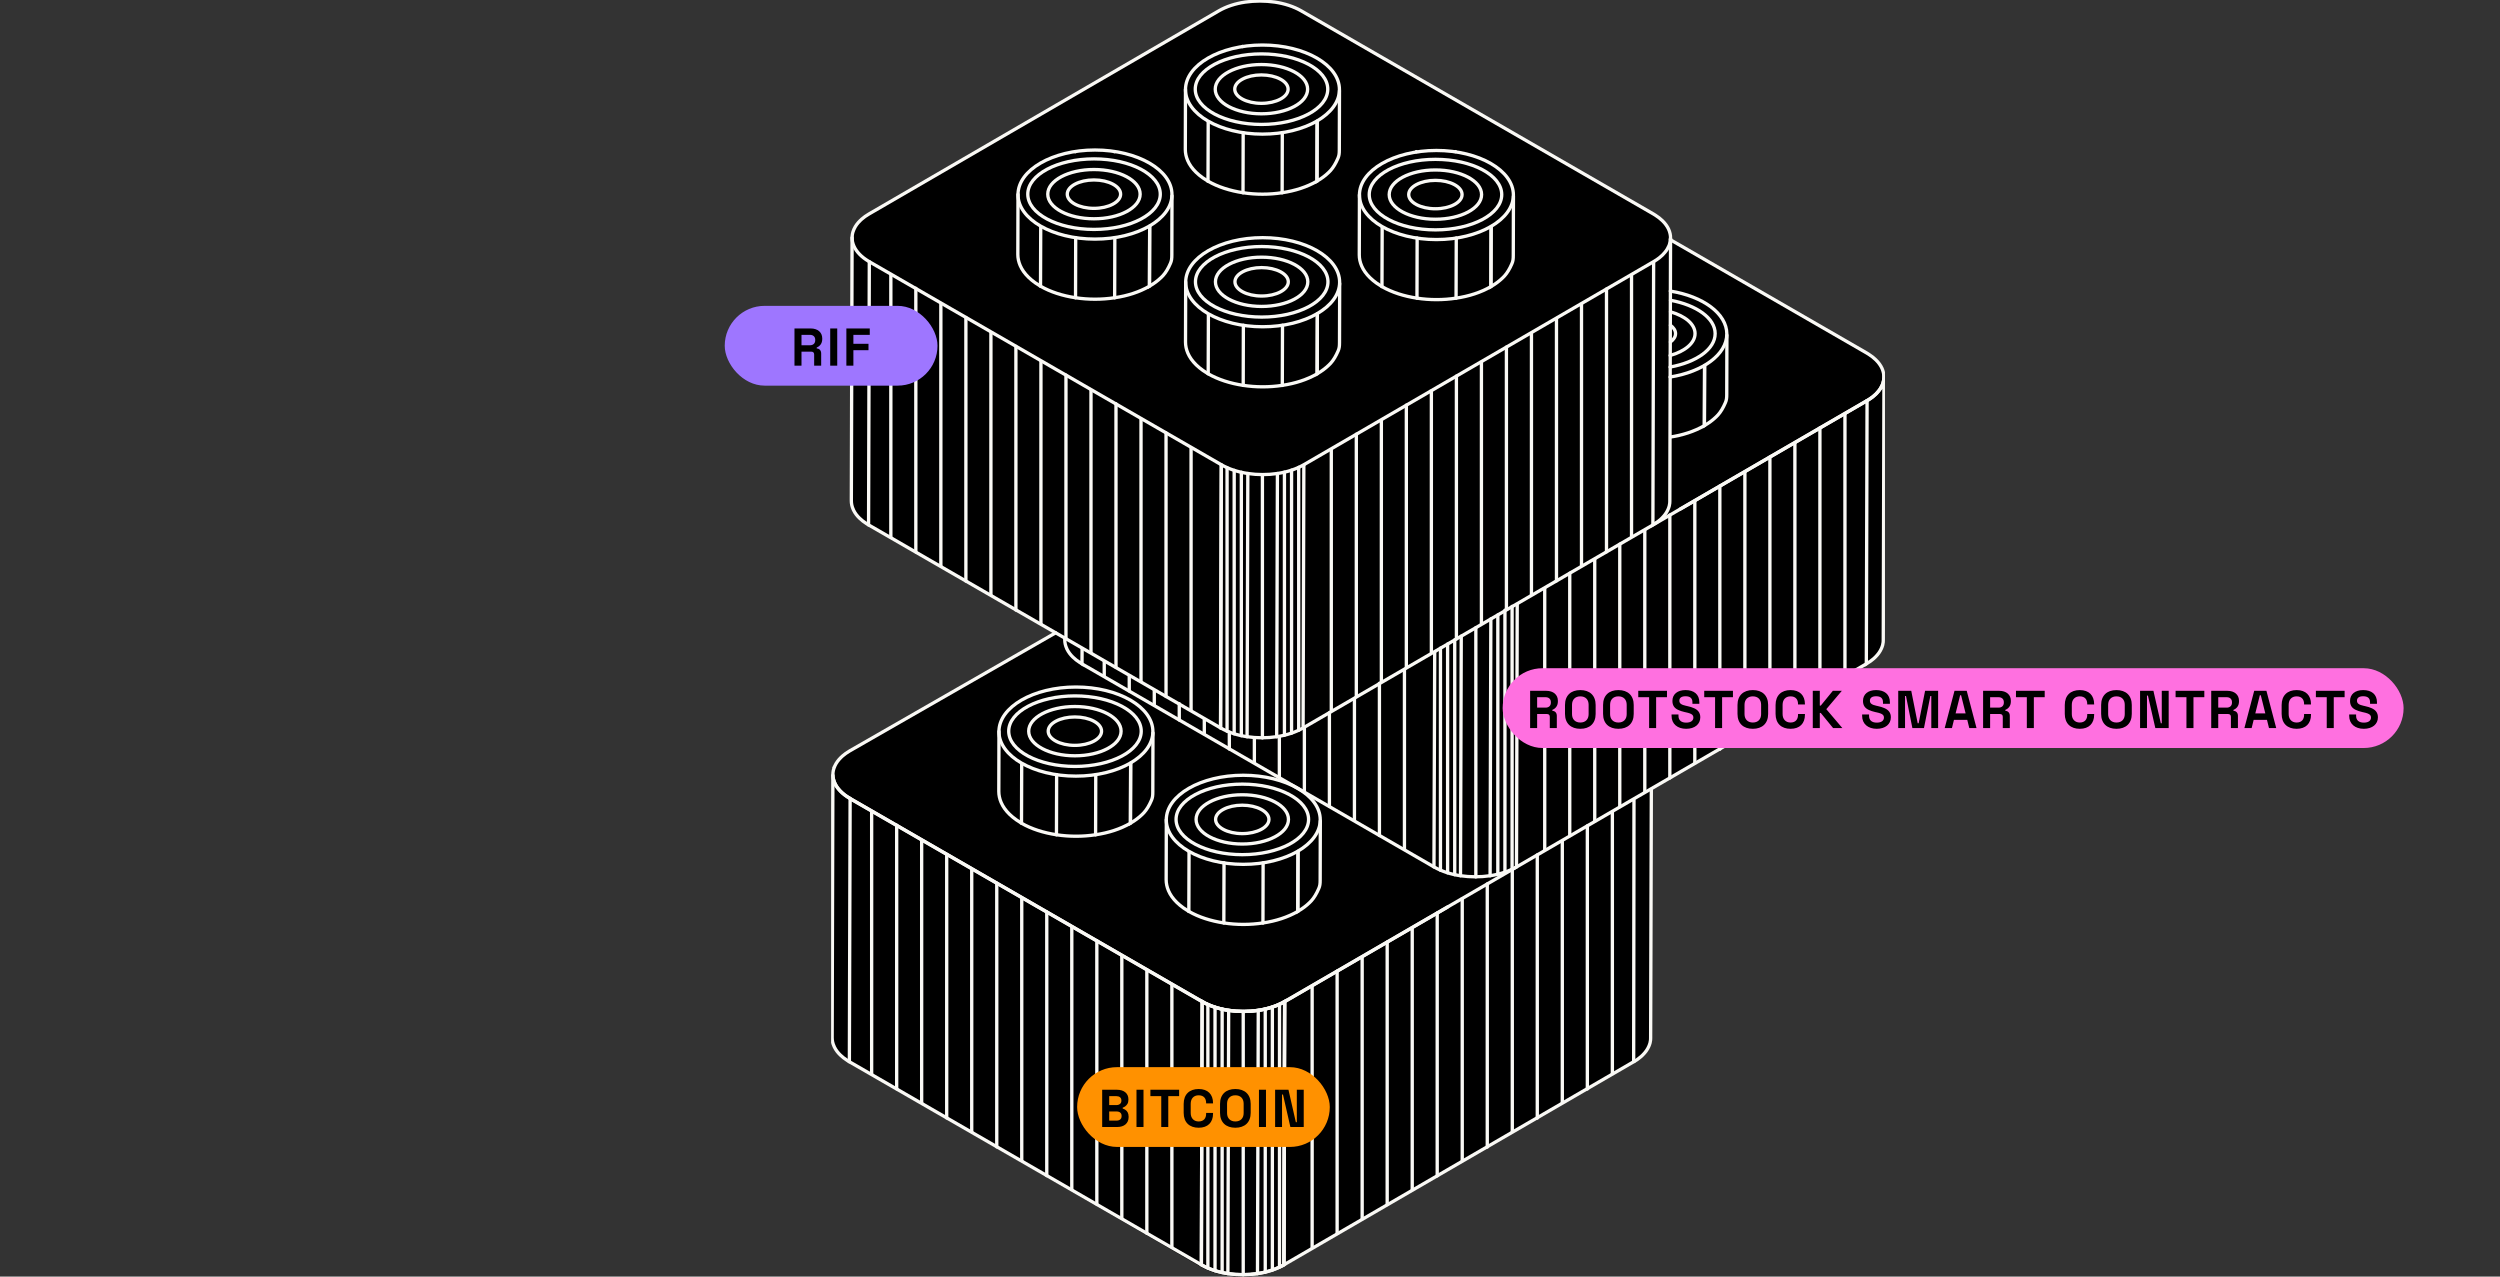 <svg width="752" height="384" viewBox="0 0 752 384" fill="none" xmlns="http://www.w3.org/2000/svg">
<rect x="0" y="0" width="752" height="384" fill="#333333" stroke="none"/>
<g clip-path="url(#clip0_250_2488)">
<path d="M565.839 111.023C565.431 110.122 564.813 109.257 563.973 108.442C563.379 107.862 562.674 107.306 561.859 106.787C561.661 106.664 502.222 72.369 502.222 72.369C502.222 72.184 502.222 71.998 502.222 71.826C502.222 70.949 502.024 70.072 501.641 69.207C501.233 68.306 500.615 67.441 499.774 66.626C499.181 66.046 498.476 65.49 497.66 64.972C497.462 64.848 391.144 3.507 391.144 3.507C388.845 2.186 386.088 1.297 383.171 0.864C380.253 0.432 377.187 0.432 374.27 0.864C371.364 1.297 368.595 2.186 366.32 3.507L260.584 65.083C258.111 66.528 256.578 69.17 256.578 72.035L256.38 150.95C256.38 153.543 257.777 155.951 260.027 157.26L317.192 190.543L254.427 226.95C252.165 228.259 250.768 230.667 250.756 233.273L250.199 311.619C250.199 314.681 251.819 317.497 254.464 319.041C274.825 330.884 361.116 381.036 361.116 381.036C363.415 382.37 366.172 383.247 369.09 383.691C372.007 384.136 375.073 384.123 377.991 383.691C380.896 383.259 383.665 382.37 385.94 381.048L493.012 318.621C495.311 317.275 496.72 314.817 496.708 312.162L496.448 237.484C496.448 237.484 562.699 198.928 563.33 198.36C563.49 198.224 563.639 198.076 563.787 197.928C564.628 197.113 565.246 196.236 565.642 195.334C565.802 194.976 565.926 194.606 566.025 194.248C566.099 193.964 566.136 193.692 566.173 193.408C566.198 193.198 566.198 193.013 566.198 192.815V192.79C566.198 191.308 566.42 114.37 566.42 113.629C566.42 112.752 566.223 111.875 565.839 111.011V111.023Z" fill="black"/>
<path d="M496.722 237.237C496.722 237.237 496.511 310.754 496.511 312.236V312.261C496.511 312.459 496.511 312.644 496.487 312.854C496.462 313.138 496.412 313.409 496.338 313.693C496.239 314.052 496.116 314.422 495.955 314.768C495.559 315.682 494.929 316.559 494.101 317.374C493.952 317.522 493.804 317.67 493.643 317.806C493.013 318.374 492.259 318.893 491.418 319.387" stroke="#FAF9F5" stroke-miterlimit="10"/>
<path d="M386.421 301.282L386.199 380.455C383.924 381.777 381.167 382.666 378.25 383.098C375.332 383.531 372.266 383.531 369.349 383.098C366.431 382.666 363.674 381.777 361.375 380.443L361.598 301.27C363.885 302.591 366.654 303.48 369.571 303.912C372.489 304.345 375.555 304.345 378.472 303.912C381.378 303.48 384.147 302.591 386.421 301.27V301.282Z" stroke="#FAF9F5" stroke-miterlimit="10"/>
<path d="M386.421 301.282L386.199 380.455C383.924 381.777 381.167 382.666 378.25 383.098C375.332 383.531 372.266 383.531 369.349 383.098C366.431 382.666 363.674 381.777 361.375 380.443L361.598 301.27C363.885 302.591 366.654 303.48 369.571 303.912C372.489 304.345 375.555 304.345 378.472 303.912C381.378 303.48 384.147 302.591 386.421 301.27V301.282Z" stroke="#FAF9F5" stroke-miterlimit="10" stroke-linecap="round"/>
<path d="M378.485 303.925L378.25 383.098" stroke="#FAF9F5" stroke-miterlimit="10" stroke-linecap="round"/>
<path d="M369.583 303.925L369.348 383.098" stroke="#FAF9F5" stroke-miterlimit="10" stroke-linecap="round"/>
<path d="M361.39 380.443L255.492 319.374L255.715 240.201L311.569 272.409L361.612 301.282" stroke="#FAF9F5" stroke-miterlimit="10" stroke-linecap="round"/>
<path d="M255.488 319.374C255.278 319.251 255.056 319.127 254.87 318.992C254.054 318.473 253.35 317.917 252.756 317.337C252.002 316.608 251.434 315.842 251.038 315.052C250.976 314.953 250.939 314.854 250.89 314.756V314.756V314.731C250.494 313.879 250.309 313.002 250.309 312.125L250.531 232.964C250.531 233.804 250.717 234.656 251.075 235.471C251.817 237.175 253.325 238.768 255.587 240.102C255.624 240.127 255.662 240.151 255.711 240.176" stroke="#FAF9F5" stroke-miterlimit="10" stroke-linecap="round"/>
<path d="M317.536 190.345L255.625 225.85C254.784 226.344 254.03 226.875 253.399 227.431C253.239 227.567 253.09 227.715 252.942 227.863C252.151 228.641 251.545 229.481 251.149 230.333C251.125 230.37 251.1 230.407 251.075 230.457H251.088V230.482C250.976 230.716 250.877 230.963 250.816 231.198C250.754 231.408 250.704 231.593 250.655 231.791C250.618 232.001 250.581 232.198 250.568 232.396C250.544 232.593 250.531 232.779 250.531 232.976V233.001C250.531 233.841 250.717 234.693 251.075 235.508C251.817 237.212 253.325 238.805 255.588 240.139C255.625 240.164 255.662 240.188 255.711 240.213L311.565 272.421L361.609 301.282C363.896 302.604 366.665 303.493 369.582 303.925C372.5 304.357 375.566 304.357 378.483 303.925C381.389 303.493 384.158 302.604 386.433 301.282L435.475 272.804" stroke="#FAF9F5" stroke-miterlimit="10" stroke-linecap="round"/>
<path d="M262.191 243.881V323.178" stroke="#FAF9F5" stroke-miterlimit="10"/>
<path d="M269.719 248.228V327.5" stroke="#FAF9F5" stroke-miterlimit="10" stroke-linecap="round"/>
<path d="M277.234 252.637V331.934" stroke="#FAF9F5" stroke-miterlimit="10"/>
<path d="M284.766 256.984V336.269" stroke="#FAF9F5" stroke-miterlimit="10" stroke-linecap="round"/>
<path d="M292.293 261.318V340.615" stroke="#FAF9F5" stroke-miterlimit="10"/>
<path d="M299.824 265.69V344.975" stroke="#FAF9F5" stroke-miterlimit="10" stroke-linecap="round"/>
<path d="M307.34 269.976V349.273" stroke="#FAF9F5" stroke-miterlimit="10"/>
<path d="M314.867 274.348V353.632" stroke="#FAF9F5" stroke-miterlimit="10" stroke-linecap="round"/>
<path d="M322.395 278.682V357.979" stroke="#FAF9F5" stroke-miterlimit="10"/>
<path d="M329.926 282.955V362.24" stroke="#FAF9F5" stroke-miterlimit="10" stroke-linecap="round"/>
<path d="M337.442 287.327V366.624" stroke="#FAF9F5" stroke-miterlimit="10"/>
<path d="M352.5 296.021V375.318" stroke="#FAF9F5" stroke-miterlimit="10"/>
<path d="M344.969 291.699V370.983" stroke="#FAF9F5" stroke-miterlimit="10" stroke-linecap="round"/>
<path d="M485 243.943V323.24" stroke="#FAF9F5" stroke-miterlimit="10"/>
<path d="M477.473 248.413V327.562" stroke="#FAF9F5" stroke-miterlimit="10" stroke-linecap="round"/>
<path d="M469.941 252.686V331.983" stroke="#FAF9F5" stroke-miterlimit="10"/>
<path d="M462.414 257.157V336.318" stroke="#FAF9F5" stroke-miterlimit="10" stroke-linecap="round"/>
<path d="M454.898 261.38V340.677" stroke="#FAF9F5" stroke-miterlimit="10"/>
<path d="M447.371 265.888V345.037" stroke="#FAF9F5" stroke-miterlimit="10" stroke-linecap="round"/>
<path d="M439.84 270.025V349.322" stroke="#FAF9F5" stroke-miterlimit="10"/>
<path d="M432.312 274.631V353.681" stroke="#FAF9F5" stroke-miterlimit="10" stroke-linecap="round"/>
<path d="M424.797 279.003V358.041" stroke="#FAF9F5" stroke-miterlimit="10"/>
<path d="M417.266 283.375V362.302" stroke="#FAF9F5" stroke-miterlimit="10" stroke-linecap="round"/>
<path d="M409.738 287.734V366.686" stroke="#FAF9F5" stroke-miterlimit="10"/>
<path d="M394.691 296.478V375.38" stroke="#FAF9F5" stroke-miterlimit="10"/>
<path d="M402.207 292.106V371.045" stroke="#FAF9F5" stroke-miterlimit="10" stroke-linecap="round"/>
<path d="M373.961 383.432V304.258" stroke="#FAF9F5" stroke-miterlimit="10" stroke-linecap="round"/>
<path d="M384.875 381.147V302.085" stroke="#FAF9F5" stroke-miterlimit="10" stroke-linecap="round"/>
<path d="M382.727 382.012V302.925" stroke="#FAF9F5" stroke-miterlimit="10" stroke-linecap="round"/>
<path d="M380.586 382.642V303.53" stroke="#FAF9F5" stroke-miterlimit="10" stroke-linecap="round"/>
<path d="M367.617 382.777V303.554" stroke="#FAF9F5" stroke-miterlimit="10" stroke-linecap="round"/>
<path d="M365.48 382.222V302.974" stroke="#FAF9F5" stroke-miterlimit="10" stroke-linecap="round"/>
<path d="M363.328 381.419V302.159" stroke="#FAF9F5" stroke-miterlimit="10" stroke-linecap="round"/>
<path d="M566.694 113.395C566.694 114.136 566.694 114.889 566.694 115.642C566.694 115.642 566.484 191.074 566.484 192.543C566.484 192.543 566.484 192.951 566.459 193.161C566.435 193.445 566.385 193.717 566.311 194.001C566.212 194.359 566.088 194.729 565.928 195.075C565.532 195.989 564.902 196.866 564.073 197.681C563.925 197.829 563.777 197.977 563.616 198.113C562.985 198.681 562.231 199.2 561.391 199.694L561.613 120.52C562.256 120.15 562.825 119.767 563.344 119.359C563.69 119.088 563.999 118.804 564.296 118.52C564.58 118.248 564.827 117.964 565.05 117.68C565.31 117.371 565.532 117.05 565.73 116.729C565.878 116.494 566.002 116.247 566.101 116.013C566.101 116.013 566.163 115.902 566.187 115.84C566.212 115.803 566.224 115.741 566.249 115.692C566.311 115.568 566.348 115.445 566.385 115.321C566.595 114.691 566.706 114.049 566.706 113.407L566.694 113.395Z" stroke="#FAF9F5" stroke-miterlimit="10"/>
<path d="M561.376 199.694L435.464 272.804L386.422 301.282L386.199 380.456L491.405 319.374L491.503 240.262" stroke="#FAF9F5" stroke-miterlimit="10" stroke-linecap="round"/>
<path d="M392.355 218.737L505.423 153.123L561.463 120.594L561.598 120.52" stroke="#FAF9F5" stroke-miterlimit="10" stroke-linecap="round"/>
<path d="M456.382 181.602L456.16 260.775C453.885 262.097 451.128 262.986 448.211 263.418C445.293 263.85 442.227 263.85 439.31 263.418C436.392 262.986 433.635 262.097 431.336 260.763L431.558 196.051" stroke="#FAF9F5" stroke-miterlimit="10"/>
<path d="M448.445 186.183L448.223 263.418" stroke="#FAF9F5" stroke-miterlimit="10" stroke-linecap="round"/>
<path d="M439.543 191.358L439.32 263.418" stroke="#FAF9F5" stroke-miterlimit="10" stroke-linecap="round"/>
<path d="M431.347 260.775L325.449 199.694" stroke="#FAF9F5" stroke-miterlimit="10" stroke-linecap="round"/>
<path d="M325.498 195.1L325.461 199.694C325.251 199.57 325.028 199.447 324.843 199.311C324.027 198.792 323.322 198.236 322.729 197.656C321.975 196.927 321.406 196.162 321.011 195.371C320.949 195.272 320.912 195.174 320.862 195.075V195.05C320.467 194.198 320.281 193.321 320.281 192.444V191.889" stroke="#FAF9F5" stroke-miterlimit="10" stroke-linecap="round"/>
<path d="M502.469 72.122L561.5 106.182C561.71 106.306 561.933 106.429 562.118 106.565C562.934 107.084 563.639 107.64 564.232 108.22C565.073 109.035 565.691 109.9 566.099 110.789C566.482 111.653 566.68 112.542 566.68 113.407C566.68 114.049 566.568 114.691 566.358 115.321C566.321 115.432 566.272 115.568 566.222 115.692C566.198 115.741 566.185 115.803 566.161 115.84C566.136 115.902 566.111 115.951 566.074 116C565.963 116.247 565.839 116.494 565.703 116.729C565.505 117.05 565.283 117.371 565.023 117.68C564.801 117.964 564.541 118.248 564.269 118.52C563.972 118.816 563.651 119.088 563.317 119.359C562.798 119.767 562.229 120.15 561.586 120.52L561.463 120.594L505.423 153.123" stroke="#FAF9F5" stroke-miterlimit="10" stroke-linecap="round"/>
<path d="M332.152 198.656V203.51" stroke="#FAF9F5" stroke-miterlimit="10"/>
<path d="M339.68 203.51V207.832" stroke="#FAF9F5" stroke-miterlimit="10" stroke-linecap="round"/>
<path d="M347.207 207.301V212.253" stroke="#FAF9F5" stroke-miterlimit="10"/>
<path d="M354.723 211.673V216.588" stroke="#FAF9F5" stroke-miterlimit="10" stroke-linecap="round"/>
<path d="M362.254 215.996V220.948" stroke="#FAF9F5" stroke-miterlimit="10"/>
<path d="M369.781 220.219V225.307" stroke="#FAF9F5" stroke-miterlimit="10" stroke-linecap="round"/>
<path d="M377.312 221.948V229.592" stroke="#FAF9F5" stroke-miterlimit="10"/>
<path d="M384.828 221.602V233.952" stroke="#FAF9F5" stroke-miterlimit="10" stroke-linecap="round"/>
<path d="M392.355 218.737V238.299" stroke="#FAF9F5" stroke-miterlimit="10"/>
<path d="M399.883 214.377V242.559" stroke="#FAF9F5" stroke-miterlimit="10" stroke-linecap="round"/>
<path d="M407.414 209.895V246.956" stroke="#FAF9F5" stroke-miterlimit="10"/>
<path d="M422.457 201.151V255.638" stroke="#FAF9F5" stroke-miterlimit="10"/>
<path d="M414.93 205.523V251.315" stroke="#FAF9F5" stroke-miterlimit="10" stroke-linecap="round"/>
<path d="M554.961 124.262V203.559" stroke="#FAF9F5" stroke-miterlimit="10"/>
<path d="M547.43 128.745V207.882" stroke="#FAF9F5" stroke-miterlimit="10" stroke-linecap="round"/>
<path d="M539.902 133.018V212.315" stroke="#FAF9F5" stroke-miterlimit="10"/>
<path d="M532.387 137.477V216.65" stroke="#FAF9F5" stroke-miterlimit="10" stroke-linecap="round"/>
<path d="M524.859 141.7V220.997" stroke="#FAF9F5" stroke-miterlimit="10"/>
<path d="M517.328 146.22V225.356" stroke="#FAF9F5" stroke-miterlimit="10" stroke-linecap="round"/>
<path d="M509.801 150.357V229.654" stroke="#FAF9F5" stroke-miterlimit="10"/>
<path d="M502.285 154.951V234.014" stroke="#FAF9F5" stroke-miterlimit="10" stroke-linecap="round"/>
<path d="M494.754 159.273V238.361" stroke="#FAF9F5" stroke-miterlimit="10"/>
<path d="M487.227 163.695V242.621" stroke="#FAF9F5" stroke-miterlimit="10" stroke-linecap="round"/>
<path d="M479.695 168.066V247.005" stroke="#FAF9F5" stroke-miterlimit="10"/>
<path d="M464.652 176.773V255.7" stroke="#FAF9F5" stroke-miterlimit="10"/>
<path d="M472.18 172.438V251.365" stroke="#FAF9F5" stroke-miterlimit="10" stroke-linecap="round"/>
<path d="M443.934 263.751V188.801" stroke="#FAF9F5" stroke-miterlimit="10" stroke-linecap="round"/>
<path d="M454.836 261.479V182.404" stroke="#FAF9F5" stroke-miterlimit="10" stroke-linecap="round"/>
<path d="M452.684 262.344V183.541" stroke="#FAF9F5" stroke-miterlimit="10" stroke-linecap="round"/>
<path d="M450.547 262.973V184.985" stroke="#FAF9F5" stroke-miterlimit="10" stroke-linecap="round"/>
<path d="M437.578 263.109V192.482" stroke="#FAF9F5" stroke-miterlimit="10" stroke-linecap="round"/>
<path d="M435.438 262.541V193.729" stroke="#FAF9F5" stroke-miterlimit="10" stroke-linecap="round"/>
<path d="M433.289 261.751V194.976" stroke="#FAF9F5" stroke-miterlimit="10" stroke-linecap="round"/>
<path d="M502.495 71.591C502.495 72.332 502.495 73.085 502.495 73.838C502.495 73.838 502.285 149.27 502.285 150.74V150.764C502.285 150.962 502.285 151.147 502.26 151.357C502.235 151.641 502.186 151.913 502.112 152.197C502.013 152.555 501.889 152.926 501.728 153.271C501.333 154.185 500.702 155.062 499.874 155.877C499.726 156.025 499.577 156.174 499.417 156.309C498.786 156.877 498.032 157.396 497.191 157.89L497.228 143.614L497.414 78.717" stroke="#FAF9F5" stroke-miterlimit="10"/>
<path d="M392.195 139.786L391.972 218.959C389.698 220.281 386.941 221.17 384.023 221.602C381.106 222.034 378.04 222.034 375.122 221.602C372.205 221.17 369.448 220.281 367.148 218.947L367.371 139.773" stroke="#FAF9F5" stroke-miterlimit="10"/>
<path d="M367.148 218.959L367.371 139.786" stroke="#FAF9F5" stroke-miterlimit="10" stroke-linecap="round"/>
<path d="M384.246 142.429L384.024 221.602" stroke="#FAF9F5" stroke-miterlimit="10" stroke-linecap="round"/>
<path d="M375.344 142.429L375.121 221.602" stroke="#FAF9F5" stroke-miterlimit="10" stroke-linecap="round"/>
<path d="M367.151 218.959L261.266 157.89L261.488 78.717" stroke="#FAF9F5" stroke-miterlimit="10" stroke-linecap="round"/>
<path d="M261.262 157.89C261.052 157.767 260.829 157.643 260.644 157.508C259.828 156.989 259.123 156.433 258.53 155.853C257.776 155.124 257.207 154.358 256.811 153.568C256.75 153.469 256.713 153.371 256.663 153.272V153.247C256.267 152.395 256.082 151.518 256.082 150.641L256.305 71.48" stroke="#FAF9F5" stroke-miterlimit="10" stroke-linecap="round"/>
<path d="M267.965 82.397V161.694" stroke="#FAF9F5" stroke-miterlimit="10"/>
<path d="M373.738 13.992V13.967" stroke="#FAF9F5" stroke-miterlimit="10" stroke-linecap="round"/>
<path d="M323.461 45.62V45.607" stroke="#FAF9F5" stroke-miterlimit="10" stroke-linecap="round"/>
<path d="M335.215 45.62V45.607" stroke="#FAF9F5" stroke-miterlimit="10" stroke-linecap="round"/>
<path d="M426.031 45.62V45.607" stroke="#FAF9F5" stroke-miterlimit="10" stroke-linecap="round"/>
<path d="M437.801 45.62V45.607" stroke="#FAF9F5" stroke-miterlimit="10" stroke-linecap="round"/>
<path d="M275.481 86.732V166.016" stroke="#FAF9F5" stroke-miterlimit="10" stroke-linecap="round"/>
<path d="M283.008 91.141V170.438" stroke="#FAF9F5" stroke-miterlimit="10"/>
<path d="M290.539 95.487V174.772" stroke="#FAF9F5" stroke-miterlimit="10" stroke-linecap="round"/>
<path d="M298.066 99.835V179.132" stroke="#FAF9F5" stroke-miterlimit="10"/>
<path d="M305.582 104.207V183.491" stroke="#FAF9F5" stroke-miterlimit="10" stroke-linecap="round"/>
<path d="M313.113 108.479V187.777" stroke="#FAF9F5" stroke-miterlimit="10"/>
<path d="M320.641 112.851V192.136" stroke="#FAF9F5" stroke-miterlimit="10" stroke-linecap="round"/>
<path d="M328.168 117.186V196.483" stroke="#FAF9F5" stroke-miterlimit="10"/>
<path d="M335.688 121.471V200.756" stroke="#FAF9F5" stroke-miterlimit="10" stroke-linecap="round"/>
<path d="M343.215 125.843V205.14" stroke="#FAF9F5" stroke-miterlimit="10"/>
<path d="M358.273 134.525V213.822" stroke="#FAF9F5" stroke-miterlimit="10"/>
<path d="M350.742 130.215V209.5" stroke="#FAF9F5" stroke-miterlimit="10" stroke-linecap="round"/>
<path d="M490.762 82.446V161.756" stroke="#FAF9F5" stroke-miterlimit="10"/>
<path d="M483.234 86.929V165.979" stroke="#FAF9F5" stroke-miterlimit="10" stroke-linecap="round"/>
<path d="M475.715 91.202V170.499" stroke="#FAF9F5" stroke-miterlimit="10"/>
<path d="M468.188 95.809V174.711" stroke="#FAF9F5" stroke-miterlimit="10" stroke-linecap="round"/>
<path d="M460.66 99.897V179.194" stroke="#FAF9F5" stroke-miterlimit="10"/>
<path d="M453.129 104.404V183.293" stroke="#FAF9F5" stroke-miterlimit="10" stroke-linecap="round"/>
<path d="M445.613 108.541V187.838" stroke="#FAF9F5" stroke-miterlimit="10"/>
<path d="M438.086 113.135V192.198" stroke="#FAF9F5" stroke-miterlimit="10" stroke-linecap="round"/>
<path d="M430.555 117.248V196.545" stroke="#FAF9F5" stroke-miterlimit="10"/>
<path d="M423.027 121.879V200.805" stroke="#FAF9F5" stroke-miterlimit="10" stroke-linecap="round"/>
<path d="M415.512 126.25V205.202" stroke="#FAF9F5" stroke-miterlimit="10"/>
<path d="M400.453 134.994V213.884" stroke="#FAF9F5" stroke-miterlimit="10"/>
<path d="M407.98 130.622V209.549" stroke="#FAF9F5" stroke-miterlimit="10" stroke-linecap="round"/>
<path d="M379.734 221.948V142.762" stroke="#FAF9F5" stroke-miterlimit="10" stroke-linecap="round"/>
<path d="M390.648 219.663V140.588" stroke="#FAF9F5" stroke-miterlimit="10" stroke-linecap="round"/>
<path d="M388.5 220.528V141.44" stroke="#FAF9F5" stroke-miterlimit="10" stroke-linecap="round"/>
<path d="M386.359 221.157V142.033" stroke="#FAF9F5" stroke-miterlimit="10" stroke-linecap="round"/>
<path d="M373.391 221.293V142.07" stroke="#FAF9F5" stroke-miterlimit="10" stroke-linecap="round"/>
<path d="M371.242 220.725V141.49" stroke="#FAF9F5" stroke-miterlimit="10" stroke-linecap="round"/>
<path d="M369.102 219.935V140.663" stroke="#FAF9F5" stroke-miterlimit="10" stroke-linecap="round"/>
<path d="M340.1 229.543L340.039 247.623C337.035 249.364 333.412 250.538 329.555 251.093C325.71 251.686 321.631 251.686 317.786 251.093C313.929 250.513 310.282 249.364 307.266 247.623L307.327 229.543" stroke="#FAF9F5" stroke-miterlimit="10"/>
<path d="M329.604 233.026L329.555 251.106" stroke="#FAF9F5" stroke-miterlimit="10" stroke-linecap="round"/>
<path d="M317.835 233.026L317.785 251.106" stroke="#FAF9F5" stroke-miterlimit="10" stroke-linecap="round"/>
<path d="M340.101 229.543L340.039 247.623C341.436 246.808 342.61 245.919 343.575 244.98C343.773 244.782 343.946 244.61 344.119 244.424C344.947 243.51 345.701 242.251 346.344 240.744C346.69 239.941 346.764 239.373 346.764 238.2C346.764 229.605 346.814 220.454 346.814 220.454" stroke="#FAF9F5" stroke-miterlimit="10" stroke-linecap="round"/>
<path d="M300.491 220.009C300.478 225.418 300.466 232.631 300.441 238.064C300.441 239.176 300.676 240.3 301.146 241.386C301.678 242.634 302.518 243.807 303.668 244.931C304.261 245.511 304.929 246.055 305.671 246.586C306.178 246.944 306.709 247.277 307.266 247.611" stroke="#FAF9F5" stroke-miterlimit="10" stroke-linecap="round"/>
<path d="M323.635 233.458C336.424 233.458 346.791 227.459 346.791 220.059C346.791 212.658 336.424 206.659 323.635 206.659C310.847 206.659 300.48 212.658 300.48 220.059C300.48 227.459 310.847 233.458 323.635 233.458Z" stroke="#FAF9F5" stroke-miterlimit="10" stroke-linecap="round"/>
<path d="M323.35 230.543C334.356 230.543 343.279 225.794 343.279 219.935C343.279 214.076 334.356 209.327 323.35 209.327C312.344 209.327 303.422 214.076 303.422 219.935C303.422 225.794 312.344 230.543 323.35 230.543Z" stroke="#FAF9F5" stroke-miterlimit="10" stroke-linecap="round"/>
<path d="M323.325 227.345C330.999 227.345 337.221 224.027 337.221 219.935C337.221 215.843 330.999 212.525 323.325 212.525C315.651 212.525 309.43 215.843 309.43 219.935C309.43 224.027 315.651 227.345 323.325 227.345Z" stroke="#FAF9F5" stroke-miterlimit="10" stroke-linecap="round"/>
<path d="M323.324 224.208C327.755 224.208 331.347 222.295 331.347 219.935C331.347 217.575 327.755 215.662 323.324 215.662C318.893 215.662 315.301 217.575 315.301 219.935C315.301 222.295 318.893 224.208 323.324 224.208Z" stroke="#FAF9F5" stroke-miterlimit="10" stroke-linecap="round"/>
<path d="M390.44 256.07L390.378 274.15C387.374 275.891 383.752 277.065 379.895 277.62C376.05 278.213 371.971 278.213 368.126 277.62C364.269 277.04 360.622 275.891 357.605 274.15L357.667 256.07" stroke="#FAF9F5" stroke-miterlimit="10"/>
<path d="M379.944 259.565L379.895 277.645" stroke="#FAF9F5" stroke-miterlimit="10" stroke-linecap="round"/>
<path d="M368.187 259.553L368.125 277.633" stroke="#FAF9F5" stroke-miterlimit="10" stroke-linecap="round"/>
<path d="M390.441 256.07L390.379 274.15C391.776 273.335 392.95 272.446 393.915 271.507C394.112 271.31 394.285 271.137 394.459 270.952C395.287 270.038 396.041 268.778 396.684 267.271C397.03 266.469 397.104 265.901 397.104 264.727C397.104 263.554 397.154 246.981 397.154 246.981" stroke="#FAF9F5" stroke-miterlimit="10" stroke-linecap="round"/>
<path d="M350.831 246.549C350.818 251.958 350.806 259.17 350.781 264.604C350.781 265.715 351.016 266.839 351.486 267.926C352.018 269.173 352.858 270.346 354.008 271.47C354.601 272.051 355.269 272.594 356.011 273.125C356.517 273.483 357.049 273.817 357.605 274.15" stroke="#FAF9F5" stroke-miterlimit="10" stroke-linecap="round"/>
<path d="M373.975 259.997C386.763 259.997 397.13 253.998 397.13 246.598C397.13 239.198 386.763 233.199 373.975 233.199C361.187 233.199 350.82 239.198 350.82 246.598C350.82 253.998 361.187 259.997 373.975 259.997Z" stroke="#FAF9F5" stroke-miterlimit="10" stroke-linecap="round"/>
<path d="M373.69 257.083C384.696 257.083 393.619 252.333 393.619 246.475C393.619 240.616 384.696 235.866 373.69 235.866C362.684 235.866 353.762 240.616 353.762 246.475C353.762 252.333 362.684 257.083 373.69 257.083Z" stroke="#FAF9F5" stroke-miterlimit="10" stroke-linecap="round"/>
<path d="M373.677 253.884C381.351 253.884 387.572 250.567 387.572 246.475C387.572 242.382 381.351 239.065 373.677 239.065C366.002 239.065 359.781 242.382 359.781 246.475C359.781 250.567 366.002 253.884 373.677 253.884Z" stroke="#FAF9F5" stroke-miterlimit="10" stroke-linecap="round"/>
<path d="M373.676 250.748C378.107 250.748 381.699 248.835 381.699 246.475C381.699 244.115 378.107 242.202 373.676 242.202C369.244 242.202 365.652 244.115 365.652 246.475C365.652 248.835 369.244 250.748 373.676 250.748Z" stroke="#FAF9F5" stroke-miterlimit="10" stroke-linecap="round"/>
<path d="M396.202 36.419L396.14 54.499C393.136 56.24 389.514 57.413 385.657 57.969C381.812 58.562 377.732 58.562 373.888 57.969C370.031 57.389 366.384 56.24 363.367 54.499L363.429 36.419" stroke="#FAF9F5" stroke-miterlimit="10"/>
<path d="M385.717 39.901L385.668 57.981" stroke="#FAF9F5" stroke-miterlimit="10" stroke-linecap="round"/>
<path d="M373.948 39.901L373.898 57.981" stroke="#FAF9F5" stroke-miterlimit="10" stroke-linecap="round"/>
<path d="M396.202 36.419L396.141 54.499C397.538 53.684 398.712 52.795 399.676 51.856C399.874 51.658 400.047 51.486 400.22 51.3C401.049 50.386 401.803 49.127 402.446 47.62C402.792 46.817 402.866 46.249 402.866 45.076C402.866 36.481 402.915 27.33 402.915 27.33" stroke="#FAF9F5" stroke-miterlimit="10" stroke-linecap="round"/>
<path d="M356.592 26.897C356.58 32.306 356.568 39.519 356.543 44.953C356.543 46.064 356.778 47.188 357.248 48.275C357.779 49.522 358.62 50.695 359.77 51.819C360.363 52.399 361.031 52.943 361.772 53.474C362.279 53.832 362.811 54.165 363.367 54.499" stroke="#FAF9F5" stroke-miterlimit="10" stroke-linecap="round"/>
<path d="M379.749 40.346C392.537 40.346 402.904 34.347 402.904 26.947C402.904 19.547 392.537 13.547 379.749 13.547C366.961 13.547 356.594 19.547 356.594 26.947C356.594 34.347 366.961 40.346 379.749 40.346Z" stroke="#FAF9F5" stroke-miterlimit="10" stroke-linecap="round"/>
<path d="M379.464 37.431C390.47 37.431 399.392 32.682 399.392 26.823C399.392 20.964 390.47 16.215 379.464 16.215C368.457 16.215 359.535 20.964 359.535 26.823C359.535 32.682 368.457 37.431 379.464 37.431Z" stroke="#FAF9F5" stroke-miterlimit="10" stroke-linecap="round"/>
<path d="M379.438 34.233C387.113 34.233 393.334 30.916 393.334 26.823C393.334 22.731 387.113 19.413 379.438 19.413C371.764 19.413 365.543 22.731 365.543 26.823C365.543 30.916 371.764 34.233 379.438 34.233Z" stroke="#FAF9F5" stroke-miterlimit="10" stroke-linecap="round"/>
<path d="M379.437 31.084C383.868 31.084 387.461 29.171 387.461 26.811C387.461 24.451 383.868 22.538 379.437 22.538C375.006 22.538 371.414 24.451 371.414 26.811C371.414 29.171 375.006 31.084 379.437 31.084Z" stroke="#FAF9F5" stroke-miterlimit="10" stroke-linecap="round"/>
<path d="M345.823 68.009L345.761 86.089C342.757 87.831 339.135 89.004 335.278 89.559C331.433 90.152 327.353 90.152 323.509 89.559C319.652 88.979 316.005 87.831 312.988 86.089L313.05 68.009" stroke="#FAF9F5" stroke-miterlimit="10"/>
<path d="M335.339 71.492L335.289 89.572" stroke="#FAF9F5" stroke-miterlimit="10" stroke-linecap="round"/>
<path d="M323.569 71.492L323.52 89.572" stroke="#FAF9F5" stroke-miterlimit="10" stroke-linecap="round"/>
<path d="M345.824 68.009L345.762 86.089C347.159 85.274 348.333 84.385 349.297 83.446C349.495 83.249 349.668 83.076 349.841 82.891C350.67 81.977 351.424 80.717 352.067 79.21C352.413 78.408 352.487 77.84 352.487 76.666C352.487 68.071 352.536 58.92 352.536 58.92" stroke="#FAF9F5" stroke-miterlimit="10" stroke-linecap="round"/>
<path d="M306.214 58.488C306.201 63.897 306.189 71.109 306.164 76.543C306.164 77.654 306.399 78.778 306.869 79.865C307.4 81.112 308.241 82.285 309.391 83.409C309.984 83.99 310.652 84.533 311.393 85.064C311.9 85.422 312.432 85.756 312.988 86.089" stroke="#FAF9F5" stroke-miterlimit="10" stroke-linecap="round"/>
<path d="M329.37 71.924C342.158 71.924 352.525 65.925 352.525 58.525C352.525 51.124 342.158 45.125 329.37 45.125C316.582 45.125 306.215 51.124 306.215 58.525C306.215 65.925 316.582 71.924 329.37 71.924Z" stroke="#FAF9F5" stroke-miterlimit="10" stroke-linecap="round"/>
<path d="M329.085 69.01C340.091 69.01 349.013 64.26 349.013 58.401C349.013 52.542 340.091 47.793 329.085 47.793C318.079 47.793 309.156 52.542 309.156 58.401C309.156 64.26 318.079 69.01 329.085 69.01Z" stroke="#FAF9F5" stroke-miterlimit="10" stroke-linecap="round"/>
<path d="M329.059 65.811C336.734 65.811 342.955 62.494 342.955 58.401C342.955 54.309 336.734 50.992 329.059 50.992C321.385 50.992 315.164 54.309 315.164 58.401C315.164 62.494 321.385 65.811 329.059 65.811Z" stroke="#FAF9F5" stroke-miterlimit="10" stroke-linecap="round"/>
<path d="M329.058 62.674C333.49 62.674 337.082 60.761 337.082 58.401C337.082 56.041 333.49 54.128 329.058 54.128C324.627 54.128 321.035 56.041 321.035 58.401C321.035 60.761 324.627 62.674 329.058 62.674Z" stroke="#FAF9F5" stroke-miterlimit="10" stroke-linecap="round"/>
<path d="M396.261 94.363L396.199 112.443C393.195 114.184 389.572 115.358 385.715 115.913C381.871 116.506 377.791 116.506 373.946 115.913C370.089 115.333 366.442 114.184 363.426 112.443L363.487 94.363" stroke="#FAF9F5" stroke-miterlimit="10"/>
<path d="M385.777 97.858L385.715 115.938" stroke="#FAF9F5" stroke-miterlimit="10" stroke-linecap="round"/>
<path d="M374.006 97.858L373.957 115.926" stroke="#FAF9F5" stroke-miterlimit="10" stroke-linecap="round"/>
<path d="M396.261 94.363L396.199 112.443C397.596 111.628 398.771 110.739 399.735 109.8C399.933 109.603 400.106 109.43 400.279 109.245C401.107 108.331 401.861 107.071 402.504 105.564C402.85 104.762 402.924 104.194 402.924 103.02C402.924 94.425 402.974 85.274 402.974 85.274" stroke="#FAF9F5" stroke-miterlimit="10" stroke-linecap="round"/>
<path d="M356.651 84.842C356.639 90.251 356.626 97.463 356.602 102.897C356.602 104.008 356.836 105.132 357.306 106.219C357.838 107.466 358.678 108.639 359.828 109.763C360.422 110.344 361.089 110.887 361.831 111.418C362.338 111.776 362.869 112.11 363.426 112.443" stroke="#FAF9F5" stroke-miterlimit="10" stroke-linecap="round"/>
<path d="M379.807 98.29C392.596 98.29 402.962 92.291 402.962 84.891C402.962 77.491 392.596 71.492 379.807 71.492C367.019 71.492 356.652 77.491 356.652 84.891C356.652 92.291 367.019 98.29 379.807 98.29Z" stroke="#FAF9F5" stroke-miterlimit="10" stroke-linecap="round"/>
<path d="M379.522 95.376C390.528 95.376 399.451 90.626 399.451 84.767C399.451 78.909 390.528 74.159 379.522 74.159C368.516 74.159 359.594 78.909 359.594 84.767C359.594 90.626 368.516 95.376 379.522 95.376Z" stroke="#FAF9F5" stroke-miterlimit="10" stroke-linecap="round"/>
<path d="M379.497 92.177C387.171 92.177 393.392 88.86 393.392 84.768C393.392 80.675 387.171 77.358 379.497 77.358C371.823 77.358 365.601 80.675 365.601 84.768C365.601 88.86 371.823 92.177 379.497 92.177Z" stroke="#FAF9F5" stroke-miterlimit="10" stroke-linecap="round"/>
<path d="M379.496 89.041C383.927 89.041 387.519 87.127 387.519 84.768C387.519 82.408 383.927 80.495 379.496 80.495C375.065 80.495 371.473 82.408 371.473 84.768C371.473 87.127 375.065 89.041 379.496 89.041Z" stroke="#FAF9F5" stroke-miterlimit="10" stroke-linecap="round"/>
<path d="M448.53 68.133L448.468 86.213C445.464 87.954 441.842 89.127 437.985 89.683C434.14 90.276 430.06 90.276 426.216 89.683C422.359 89.103 418.712 87.954 415.695 86.213L415.757 68.133" stroke="#FAF9F5" stroke-miterlimit="10"/>
<path d="M438.046 71.615L437.984 89.695" stroke="#FAF9F5" stroke-miterlimit="10" stroke-linecap="round"/>
<path d="M426.276 71.615L426.227 89.695" stroke="#FAF9F5" stroke-miterlimit="10" stroke-linecap="round"/>
<path d="M448.531 68.133L448.469 86.213C449.866 85.398 451.04 84.508 452.004 83.57C452.202 83.372 452.375 83.199 452.548 83.014C453.377 82.1 454.131 80.841 454.774 79.334C455.12 78.531 455.194 77.963 455.194 76.79C455.194 68.195 455.243 59.044 455.243 59.044" stroke="#FAF9F5" stroke-miterlimit="10" stroke-linecap="round"/>
<path d="M408.921 58.611C408.908 64.02 408.896 71.233 408.871 76.666C408.871 77.778 409.106 78.902 409.576 79.988C410.107 81.236 410.948 82.409 412.098 83.533C412.691 84.113 413.359 84.657 414.1 85.188C414.607 85.546 415.139 85.879 415.695 86.213" stroke="#FAF9F5" stroke-miterlimit="10" stroke-linecap="round"/>
<path d="M432.077 72.06C444.865 72.06 455.232 66.061 455.232 58.661C455.232 51.26 444.865 45.261 432.077 45.261C419.289 45.261 408.922 51.26 408.922 58.661C408.922 66.061 419.289 72.06 432.077 72.06Z" stroke="#FAF9F5" stroke-miterlimit="10" stroke-linecap="round"/>
<path d="M431.792 69.145C442.798 69.145 451.72 64.396 451.72 58.537C451.72 52.678 442.798 47.929 431.792 47.929C420.786 47.929 411.863 52.678 411.863 58.537C411.863 64.396 420.786 69.145 431.792 69.145Z" stroke="#FAF9F5" stroke-miterlimit="10" stroke-linecap="round"/>
<path d="M431.767 65.947C439.441 65.947 445.662 62.629 445.662 58.537C445.662 54.445 439.441 51.127 431.767 51.127C424.092 51.127 417.871 54.445 417.871 58.537C417.871 62.629 424.092 65.947 431.767 65.947Z" stroke="#FAF9F5" stroke-miterlimit="10" stroke-linecap="round"/>
<path d="M431.765 62.798C436.197 62.798 439.789 60.885 439.789 58.525C439.789 56.165 436.197 54.252 431.765 54.252C427.334 54.252 423.742 56.165 423.742 58.525C423.742 60.885 427.334 62.798 431.765 62.798Z" stroke="#FAF9F5" stroke-miterlimit="10" stroke-linecap="round"/>
<path d="M512.741 109.949L512.679 128.029C509.675 129.77 506.052 130.943 502.195 131.499" stroke="#FAF9F5" stroke-miterlimit="10"/>
<path d="M512.742 109.949L512.68 128.029C514.077 127.214 515.251 126.325 516.215 125.386C516.413 125.189 516.586 125.016 516.759 124.831C517.588 123.917 518.342 122.657 518.985 121.15C519.331 120.348 519.405 119.78 519.405 118.606C519.405 110.011 519.454 100.86 519.454 100.86" stroke="#FAF9F5" stroke-miterlimit="10" stroke-linecap="round"/>
<path d="M502.441 87.559C512.232 89.115 519.427 94.314 519.427 100.477C519.427 106.639 512.195 111.863 502.367 113.407" stroke="#FAF9F5" stroke-miterlimit="10" stroke-linecap="round"/>
<path d="M502.367 110.406C510.242 108.986 515.917 105.021 515.917 100.353C515.917 95.71 510.304 91.758 502.491 90.325" stroke="#FAF9F5" stroke-miterlimit="10" stroke-linecap="round"/>
<path d="M502.49 93.795C506.879 95.043 509.871 97.5 509.871 100.341C509.871 103.181 506.829 105.688 502.379 106.923" stroke="#FAF9F5" stroke-miterlimit="10" stroke-linecap="round"/>
<path d="M502.469 97.834C503.433 98.538 504.002 99.415 504.002 100.353C504.002 101.292 503.433 102.156 502.469 102.873" stroke="#FAF9F5" stroke-miterlimit="10" stroke-linecap="round"/>
<path d="M502.492 71.591C502.492 72.233 502.381 72.875 502.171 73.505C502.134 73.616 502.084 73.752 502.035 73.876C502.01 73.925 501.998 73.987 501.973 74.024C501.948 74.086 501.923 74.135 501.886 74.184C501.775 74.431 501.651 74.678 501.515 74.913C501.318 75.234 501.095 75.555 500.835 75.864C500.613 76.148 500.353 76.432 500.081 76.704C499.785 77 499.463 77.272 499.129 77.543C498.61 77.951 498.042 78.334 497.399 78.704L497.275 78.778L441.236 111.307L392.194 139.786C389.919 141.107 387.162 141.996 384.244 142.429C381.327 142.861 378.261 142.861 375.343 142.429C372.426 141.996 369.657 141.107 367.37 139.786L317.326 110.925L261.485 78.717C261.485 78.717 261.398 78.667 261.361 78.643C259.099 77.309 257.59 75.703 256.849 74.011C256.49 73.196 256.305 72.357 256.305 71.504V71.48C256.305 71.282 256.305 71.097 256.342 70.899C256.367 70.702 256.391 70.504 256.428 70.294C256.465 70.097 256.527 69.911 256.589 69.701C256.663 69.454 256.75 69.22 256.861 68.985V68.96C256.861 68.96 256.898 68.874 256.935 68.837C257.318 67.985 257.924 67.145 258.728 66.367C258.876 66.219 259.024 66.071 259.185 65.935C259.816 65.367 260.57 64.848 261.41 64.354L366.603 3.273C368.878 1.951 371.635 1.062 374.552 0.63C377.47 0.198 380.536 0.198 383.453 0.63C386.371 1.062 389.128 1.951 391.427 3.273L497.325 64.354C497.535 64.478 497.757 64.601 497.943 64.737C498.759 65.256 499.463 65.811 500.057 66.392C500.897 67.207 501.515 68.071 501.923 68.96C502.307 69.825 502.504 70.714 502.504 71.579L502.492 71.591Z" stroke="#FAF9F5" stroke-miterlimit="10" stroke-linecap="round"/>
<rect x="324" y="321" width="76" height="24" rx="12" fill="#FF9100"/>
<path d="M336.095 339H331.535V337.144V329.656V327.8H336.031C338.079 327.8 339.423 328.888 339.423 330.632V330.792C339.423 331.304 339.327 331.72 339.135 332.04C338.751 332.696 338.175 333.032 337.711 333.176V333.464C337.951 333.528 338.207 333.64 338.479 333.816C339.039 334.168 339.487 334.808 339.487 335.88V336.04C339.487 337.864 338.159 339 336.095 339ZM333.647 334.328V337.08H335.839C336.751 337.08 337.375 336.616 337.375 335.784V335.624C337.375 334.792 336.783 334.328 335.839 334.328H333.647ZM333.647 329.72V332.408H335.807C336.687 332.408 337.311 331.928 337.311 331.144V330.984C337.311 330.168 336.703 329.72 335.807 329.72H333.647ZM343.966 339H341.854V327.8H343.966V339ZM351.417 339H349.305V329.72H346.041V327.8H354.681V329.72H351.417V339ZM360.562 339.224C357.794 339.224 356.05 337.624 356.05 334.744V332.056C356.05 329.176 357.794 327.576 360.562 327.576C363.314 327.576 364.882 329.176 364.882 331.8V331.896H362.802V331.736C362.802 330.408 362.082 329.464 360.562 329.464C359.074 329.464 358.162 330.44 358.162 332.024V334.776C358.162 336.328 359.074 337.336 360.562 337.336C362.082 337.336 362.802 336.36 362.802 335.064V334.776H364.882V335C364.882 337.624 363.314 339.224 360.562 339.224ZM371.595 339.224C368.779 339.224 366.987 337.624 366.987 334.744V332.056C366.987 329.176 368.779 327.576 371.595 327.576C374.411 327.576 376.203 329.176 376.203 332.056V334.744C376.203 337.624 374.411 339.224 371.595 339.224ZM371.595 337.336C373.179 337.336 374.091 336.344 374.091 334.808V331.992C374.091 330.456 373.179 329.464 371.595 329.464C370.043 329.464 369.099 330.456 369.099 331.992V334.808C369.099 336.344 370.043 337.336 371.595 337.336ZM380.807 339H378.695V327.8H380.807V339ZM385.634 339H383.554V327.8H387.57L389.794 337.56H390.082V327.8H392.162V339H388.146L385.922 329.24H385.634V339Z" fill="black"/>
</g>
<rect x="218" y="92" width="64" height="24" rx="12" fill="#9E76FF"/>
<path d="M241.09 110H238.978V98.8H243.842C246.002 98.8 247.33 100 247.33 101.792V101.984C247.33 103.328 246.611 104.144 245.667 104.528V104.816C246.514 104.864 247.01 105.44 247.01 106.336V110H244.898V106.64C244.898 106.128 244.659 105.776 244.035 105.776H241.09V110ZM241.09 100.72V103.856H243.618C244.627 103.856 245.219 103.264 245.219 102.368V102.208C245.219 101.312 244.642 100.72 243.618 100.72H241.09ZM251.84 110H249.728V98.8H251.84V110ZM256.699 110H254.587V98.8H261.627V100.72H256.699V103.424H261.243V105.344H256.699V110Z" fill="black"/>
<rect x="452" y="201" width="271" height="24" rx="12" fill="#FF70E0"/>
<path d="M462.371 219H460.259V207.8H465.123C467.283 207.8 468.611 209 468.611 210.792V210.984C468.611 212.328 467.891 213.144 466.947 213.528V213.816C467.795 213.864 468.291 214.44 468.291 215.336V219H466.179V215.64C466.179 215.128 465.939 214.776 465.315 214.776H462.371V219ZM462.371 209.72V212.856H464.899C465.907 212.856 466.499 212.264 466.499 211.368V211.208C466.499 210.312 465.923 209.72 464.899 209.72H462.371ZM475.36 219.224C472.544 219.224 470.752 217.624 470.752 214.744V212.056C470.752 209.176 472.544 207.576 475.36 207.576C478.176 207.576 479.968 209.176 479.968 212.056V214.744C479.968 217.624 478.176 219.224 475.36 219.224ZM475.36 217.336C476.944 217.336 477.856 216.344 477.856 214.808V211.992C477.856 210.456 476.944 209.464 475.36 209.464C473.808 209.464 472.864 210.456 472.864 211.992V214.808C472.864 216.344 473.808 217.336 475.36 217.336ZM486.813 219.224C483.997 219.224 482.205 217.624 482.205 214.744V212.056C482.205 209.176 483.997 207.576 486.813 207.576C489.629 207.576 491.421 209.176 491.421 212.056V214.744C491.421 217.624 489.629 219.224 486.813 219.224ZM486.813 217.336C488.397 217.336 489.309 216.344 489.309 214.808V211.992C489.309 210.456 488.397 209.464 486.813 209.464C485.261 209.464 484.317 210.456 484.317 211.992V214.808C484.317 216.344 485.261 217.336 486.813 217.336ZM498.164 219H496.052V209.72H492.788V207.8H501.428V209.72H498.164V219ZM507.207 219.224C504.583 219.224 502.807 217.752 502.807 215.352V214.904H504.887V215.352C504.887 216.696 505.783 217.368 507.207 217.368C508.663 217.368 509.367 216.728 509.367 215.832C509.367 215.528 509.287 215.272 509.111 215.08C508.759 214.696 508.071 214.472 507.111 214.264L506.743 214.184C505.975 214.008 505.319 213.8 504.775 213.528C503.671 213.016 503.063 212.2 503.063 210.84C503.063 208.808 504.599 207.576 507.015 207.576C509.527 207.576 511.159 208.856 511.159 211.224V211.704H509.079V211.224C509.079 209.96 508.311 209.432 507.015 209.432C505.735 209.432 505.143 209.944 505.143 210.776C505.143 211.624 505.799 212.008 507.111 212.296L507.479 212.376C508.279 212.552 508.983 212.76 509.575 213.032C510.759 213.56 511.447 214.408 511.447 215.768C511.447 217.832 509.783 219.224 507.207 219.224ZM518.007 219H515.895V209.72H512.631V207.8H521.271V209.72H518.007V219ZM527.248 219.224C524.432 219.224 522.64 217.624 522.64 214.744V212.056C522.64 209.176 524.432 207.576 527.248 207.576C530.064 207.576 531.856 209.176 531.856 212.056V214.744C531.856 217.624 530.064 219.224 527.248 219.224ZM527.248 217.336C528.832 217.336 529.744 216.344 529.744 214.808V211.992C529.744 210.456 528.832 209.464 527.248 209.464C525.696 209.464 524.752 210.456 524.752 211.992V214.808C524.752 216.344 525.696 217.336 527.248 217.336ZM538.604 219.224C535.836 219.224 534.092 217.624 534.092 214.744V212.056C534.092 209.176 535.836 207.576 538.604 207.576C541.356 207.576 542.924 209.176 542.924 211.8V211.896H540.844V211.736C540.844 210.408 540.124 209.464 538.604 209.464C537.116 209.464 536.204 210.44 536.204 212.024V214.776C536.204 216.328 537.116 217.336 538.604 217.336C540.124 217.336 540.844 216.36 540.844 215.064V214.776H542.924V215C542.924 217.624 541.356 219.224 538.604 219.224ZM547.397 219H545.285V207.8H547.397V212.248H547.685L551.317 207.8H554.021L549.349 213.32L554.181 219H551.397L547.685 214.456H547.397V219ZM564.531 219.224C561.907 219.224 560.131 217.752 560.131 215.352V214.904H562.211V215.352C562.211 216.696 563.107 217.368 564.531 217.368C565.987 217.368 566.691 216.728 566.691 215.832C566.691 215.528 566.611 215.272 566.435 215.08C566.083 214.696 565.395 214.472 564.435 214.264L564.067 214.184C563.299 214.008 562.643 213.8 562.099 213.528C560.995 213.016 560.387 212.2 560.387 210.84C560.387 208.808 561.923 207.576 564.339 207.576C566.851 207.576 568.483 208.856 568.483 211.224V211.704H566.403V211.224C566.403 209.96 565.635 209.432 564.339 209.432C563.059 209.432 562.467 209.944 562.467 210.776C562.467 211.624 563.123 212.008 564.435 212.296L564.803 212.376C565.603 212.552 566.307 212.76 566.899 213.032C568.083 213.56 568.771 214.408 568.771 215.768C568.771 217.832 567.107 219.224 564.531 219.224ZM573.034 219H570.986V207.8H574.906L576.842 217.56H577.13L579.066 207.8H582.986V219H580.938V209.352H580.65L578.73 219H575.242L573.322 209.352H573.034V219ZM587.144 219H584.968L587.912 207.8H591.592L594.536 219H592.36L591.752 216.536H587.752L587.144 219ZM588.248 214.584H591.256L589.896 209.128H589.608L588.248 214.584ZM598.628 219H596.516V207.8H601.38C603.54 207.8 604.868 209 604.868 210.792V210.984C604.868 212.328 604.148 213.144 603.204 213.528V213.816C604.052 213.864 604.548 214.44 604.548 215.336V219H602.436V215.64C602.436 215.128 602.196 214.776 601.572 214.776H598.628V219ZM598.628 209.72V212.856H601.156C602.164 212.856 602.756 212.264 602.756 211.368V211.208C602.756 210.312 602.18 209.72 601.156 209.72H598.628ZM611.782 219H609.67V209.72H606.406V207.8H615.046V209.72H611.782V219ZM625.599 219.224C622.831 219.224 621.087 217.624 621.087 214.744V212.056C621.087 209.176 622.831 207.576 625.599 207.576C628.351 207.576 629.919 209.176 629.919 211.8V211.896H627.839V211.736C627.839 210.408 627.119 209.464 625.599 209.464C624.111 209.464 623.199 210.44 623.199 212.024V214.776C623.199 216.328 624.111 217.336 625.599 217.336C627.119 217.336 627.839 216.36 627.839 215.064V214.776H629.919V215C629.919 217.624 628.351 219.224 625.599 219.224ZM636.631 219.224C633.815 219.224 632.023 217.624 632.023 214.744V212.056C632.023 209.176 633.815 207.576 636.631 207.576C639.447 207.576 641.239 209.176 641.239 212.056V214.744C641.239 217.624 639.447 219.224 636.631 219.224ZM636.631 217.336C638.215 217.336 639.127 216.344 639.127 214.808V211.992C639.127 210.456 638.215 209.464 636.631 209.464C635.079 209.464 634.135 210.456 634.135 211.992V214.808C634.135 216.344 635.079 217.336 636.631 217.336ZM645.812 219H643.732V207.8H647.748L649.972 217.56H650.26V207.8H652.34V219H648.324L646.1 209.24H645.812V219ZM659.795 219H657.683V209.72H654.419V207.8H663.059V209.72H659.795V219ZM667.249 219H665.137V207.8H670.001C672.161 207.8 673.489 209 673.489 210.792V210.984C673.489 212.328 672.769 213.144 671.825 213.528V213.816C672.673 213.864 673.169 214.44 673.169 215.336V219H671.057V215.64C671.057 215.128 670.817 214.776 670.193 214.776H667.249V219ZM667.249 209.72V212.856H669.777C670.785 212.856 671.377 212.264 671.377 211.368V211.208C671.377 210.312 670.801 209.72 669.777 209.72H667.249ZM677.294 219H675.118L678.062 207.8H681.742L684.686 219H682.51L681.902 216.536H677.902L677.294 219ZM678.398 214.584H681.406L680.046 209.128H679.758L678.398 214.584ZM690.829 219.224C688.061 219.224 686.317 217.624 686.317 214.744V212.056C686.317 209.176 688.061 207.576 690.829 207.576C693.581 207.576 695.149 209.176 695.149 211.8V211.896H693.069V211.736C693.069 210.408 692.349 209.464 690.829 209.464C689.341 209.464 688.429 210.44 688.429 212.024V214.776C688.429 216.328 689.341 217.336 690.829 217.336C692.349 217.336 693.069 216.36 693.069 215.064V214.776H695.149V215C695.149 217.624 693.581 219.224 690.829 219.224ZM701.995 219H699.883V209.72H696.619V207.8H705.259V209.72H701.995V219ZM711.038 219.224C708.414 219.224 706.638 217.752 706.638 215.352V214.904H708.718V215.352C708.718 216.696 709.614 217.368 711.038 217.368C712.494 217.368 713.198 216.728 713.198 215.832C713.198 215.528 713.118 215.272 712.942 215.08C712.59 214.696 711.902 214.472 710.942 214.264L710.574 214.184C709.806 214.008 709.15 213.8 708.606 213.528C707.502 213.016 706.894 212.2 706.894 210.84C706.894 208.808 708.43 207.576 710.846 207.576C713.358 207.576 714.99 208.856 714.99 211.224V211.704H712.91V211.224C712.91 209.96 712.142 209.432 710.846 209.432C709.566 209.432 708.974 209.944 708.974 210.776C708.974 211.624 709.63 212.008 710.942 212.296L711.31 212.376C712.11 212.552 712.814 212.76 713.406 213.032C714.59 213.56 715.278 214.408 715.278 215.768C715.278 217.832 713.614 219.224 711.038 219.224Z" fill="black"/>
<defs>
<clipPath id="clip0_250_2488">
<rect width="317" height="384" fill="white" transform="translate(250)"/>
</clipPath>
</defs>
</svg>
